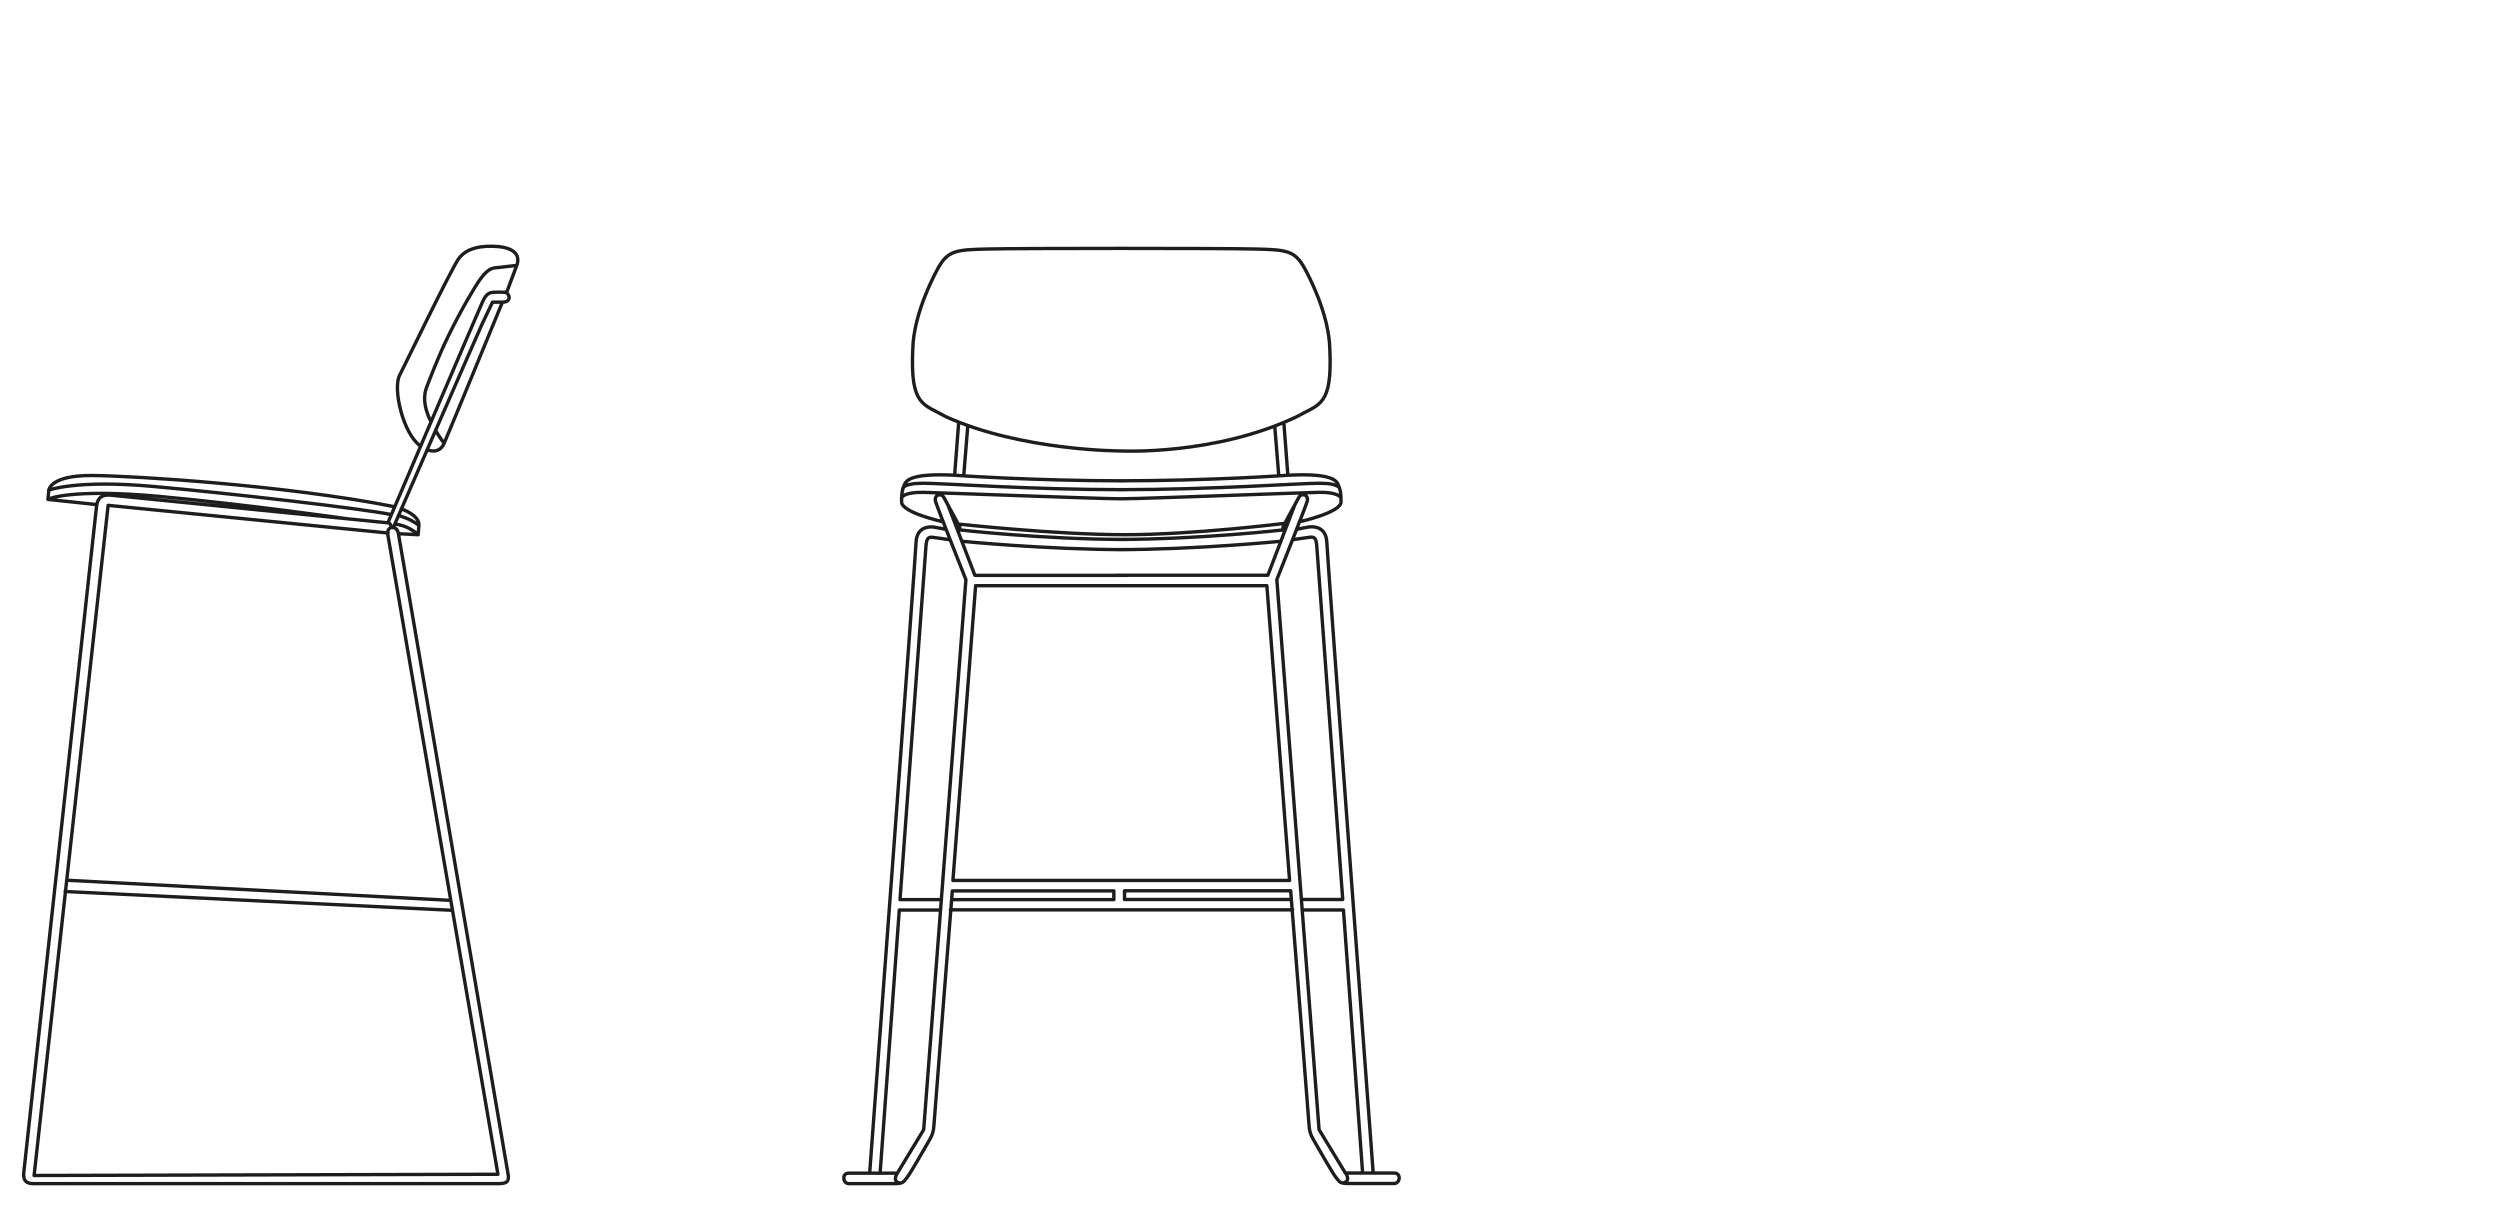 <?xml version="1.0" encoding="UTF-8"?>
<svg xmlns="http://www.w3.org/2000/svg" viewBox="0 0 206 100">
  <defs>
    <style>
      .cls-1 {
        fill: none;
        stroke: #1d1d1b;
        stroke-linecap: round;
        stroke-linejoin: round;
        stroke-width: .28px;
      }
    </style>
  </defs>
  <g id="Livello_1" data-name="Livello 1">
    <g>
      <path class="cls-1" d="M78.96,43.18s8,.88,13.74,.88,13.28-.95,13.28-.95m.84-8.76c1.91-1.07,2.96-.89,2.76-5.52-.05-3.04-1.88-6.35-2.07-6.7-.81-1.48-1.47-1.55-4.04-1.61-2.57-.07-19.58-.07-22.15,0-2.57,.06-3.23,.13-4.04,1.61-.19,.35-2.02,3.66-2.07,6.7-.2,4.63,.86,4.45,2.76,5.52,6.25,2.82,14.41,2.81,14.41,2.81,0,0,7.67,.39,14.44-2.81Zm-1.45,4.85l-.33-4.06m1.08,4.01l-.33-4.3m4.7,6.18s-.13-.49-1.81-.46c-1.68,.03-14.51,.53-16.28,.53h-.03c-1.78,0-14.61-.49-16.28-.53-1.68-.03-1.81,.46-1.81,.46m36.12-.71s.1-.5-1.67-.5-8.65,.53-16.63,.53h.59c-7.98,0-14.85-.53-16.63-.53s-1.68,.5-1.68,.5m32.68,2.68s3.44-.76,3.44-1.64-.06-.94-.21-1.37c-.15-.42-.6-1.01-4.16-.83,0,0-6.3,.46-14.03,.46h.59c-7.73,0-14.03-.46-14.03-.46-3.56-.18-4.01,.41-4.16,.83-.15,.43-.21,.48-.21,1.37s3.44,1.64,3.44,1.64m28.05,.66s-6.84,.79-13.75,.79h.75c-6.91,0-13.75-.79-13.75-.79m27.37,30.46h-13.74v-.72h13.69s1.48,18.7,1.51,19.26c.03,.56,.13,.84,.36,1.24,.23,.4,1.61,2.83,1.87,3.13,.26,.3,.27,.49,.92,.49h3.88c.48,0,.59-.86,0-.86h-4.01c.47,.76-.23,.82-.23,.82m-4.14-22.51h-28.2m27.24-30.37s-6.93,.69-13.52,.69h.75c-6.59,0-13.52-.69-13.52-.69m33.89,52.05s-3.77-50.58-3.82-51.95c-.05-1.37-1.18-1.31-1.45-1.28-.26,.03-.95,.18-.95,.18m.39,31.38h3.38l1.58,21.68m-5.77-52.19s.89-.13,1.33-.19c.44-.07,.6,0,.66,.69,.06,.69,2.14,29.15,2.14,29.15h-3.32m-.62-32.54l-2.23,5.82h-12.54m18.93,49.26l-2.17-3.58-3.48-45.32s2.33-5.88,2.5-6.44c.16-.57-.48-.75-.7-.31-.23,.44-1.21,2.22-1.27,2.35-.06,.13-.01,.24,.03,.3m-13.84,4.6h12.46l1.87,24.29h-27.74l1.87-24.29h12.46m-13.44-9.05l.33-4.06m-1.08,4.01l.33-4.3m-.58,39.27h13.37v-.72h-13.31s-1.48,18.7-1.51,19.26c-.03,.56-.13,.84-.36,1.24s-1.61,2.83-1.87,3.13c-.26,.3-.27,.49-.92,.49h-3.88c-.48,0-.59-.86,0-.86h4.01c-.47,.76,.23,.82,.23,.82m-2.51-.83s3.77-50.58,3.82-51.95c.05-1.37,1.18-1.31,1.44-1.28,.26,.03,.95,.18,.95,.18m-.39,31.38h-3.38l-1.58,21.68m5.77-52.19s-.89-.13-1.33-.19c-.44-.07-.6,0-.66,.69-.05,.69-2.14,29.15-2.14,29.15h3.32m.62-32.54l2.23,5.82h12.54m-18.93,49.26l2.17-3.58,3.48-45.32s-2.33-5.88-2.5-6.44c-.16-.57,.48-.75,.7-.31,.23,.44,1.21,2.22,1.27,2.35,.06,.13,.01,.24-.03,.3"/>
      <path class="cls-1" d="M5.36,73.46l31.93,1.55m-31.8-2.48l31.63,1.66m-1.61-39.46s-.87-1.49-.36-2.81c.24-.61,.92-2.45,1.81-4.27,1.02-2.1,2.26-4.19,2.66-4.71,.73-.97,1.06-.84,1.55-.91,.49-.06,1.41-.16,1.41-.16m-5.98,14.66s-.47-.61-.71-1.08m-.7,1.6s.97,.48,1.41-.53c.44-1,4.8-11.63,4.8-11.63m.33-.75s.56-1.48,.85-2.27c.3-.79-.15-1.42-1.51-1.55-1.36-.12-2.67,.09-3.32,1.06-.65,.97-4.27,8.45-4.83,9.56-.56,1.11,.29,4.82,1.74,5.82m-2.07,6.44s.96,.03,1.87,.86m-1.64-1.58s.99,.23,1.7,.82m-1.46-1.37s1.51,.49,1.46,1.37l-.07,.76-1.54-.08m-.95-.9s7.49-17.54,7.77-18.14c.27-.6,.48-.86,1.01-.86s.19-.02,.82,0c.43,.02,.66,.82-.16,.82h-.82s-.55,1.14-.86,1.81c-.31,.66-7.32,16.78-7.32,16.78m-28.46-2.35s1.79-.92,9.26-.23c7.47,.69,15.57,1.86,15.57,1.86m-24.76-2.38s2.23-.88,8.59-.31c6.36,.57,17.41,1.85,19.64,2.32m-24.25-.82l-4.04-.43,.07-.75s.07-1.23,3.52-1.22c3.45,.02,16.06,.81,24.9,2.56m-.46,2.18l-23.07-2.28L2.81,96.86l38.22-.1s-8.99-52.23-9.07-52.68c-.15-.71,.69-.89,.86-.16,.11,.5,8.94,52.25,9.03,52.74,.09,.49,.1,.87-.69,.87H2.75c-.49,0-.87-.16-.79-.92,.08-.76,5.92-54.28,6-54.95,.09-.67,.47-.92,1.14-.86,.67,.06,22.62,2.27,22.86,2.28,.24,0,.26,.32,.26,.32"/>
    </g>
  </g>
  <g id="Livello_2" data-name="Livello 2"/>
</svg>